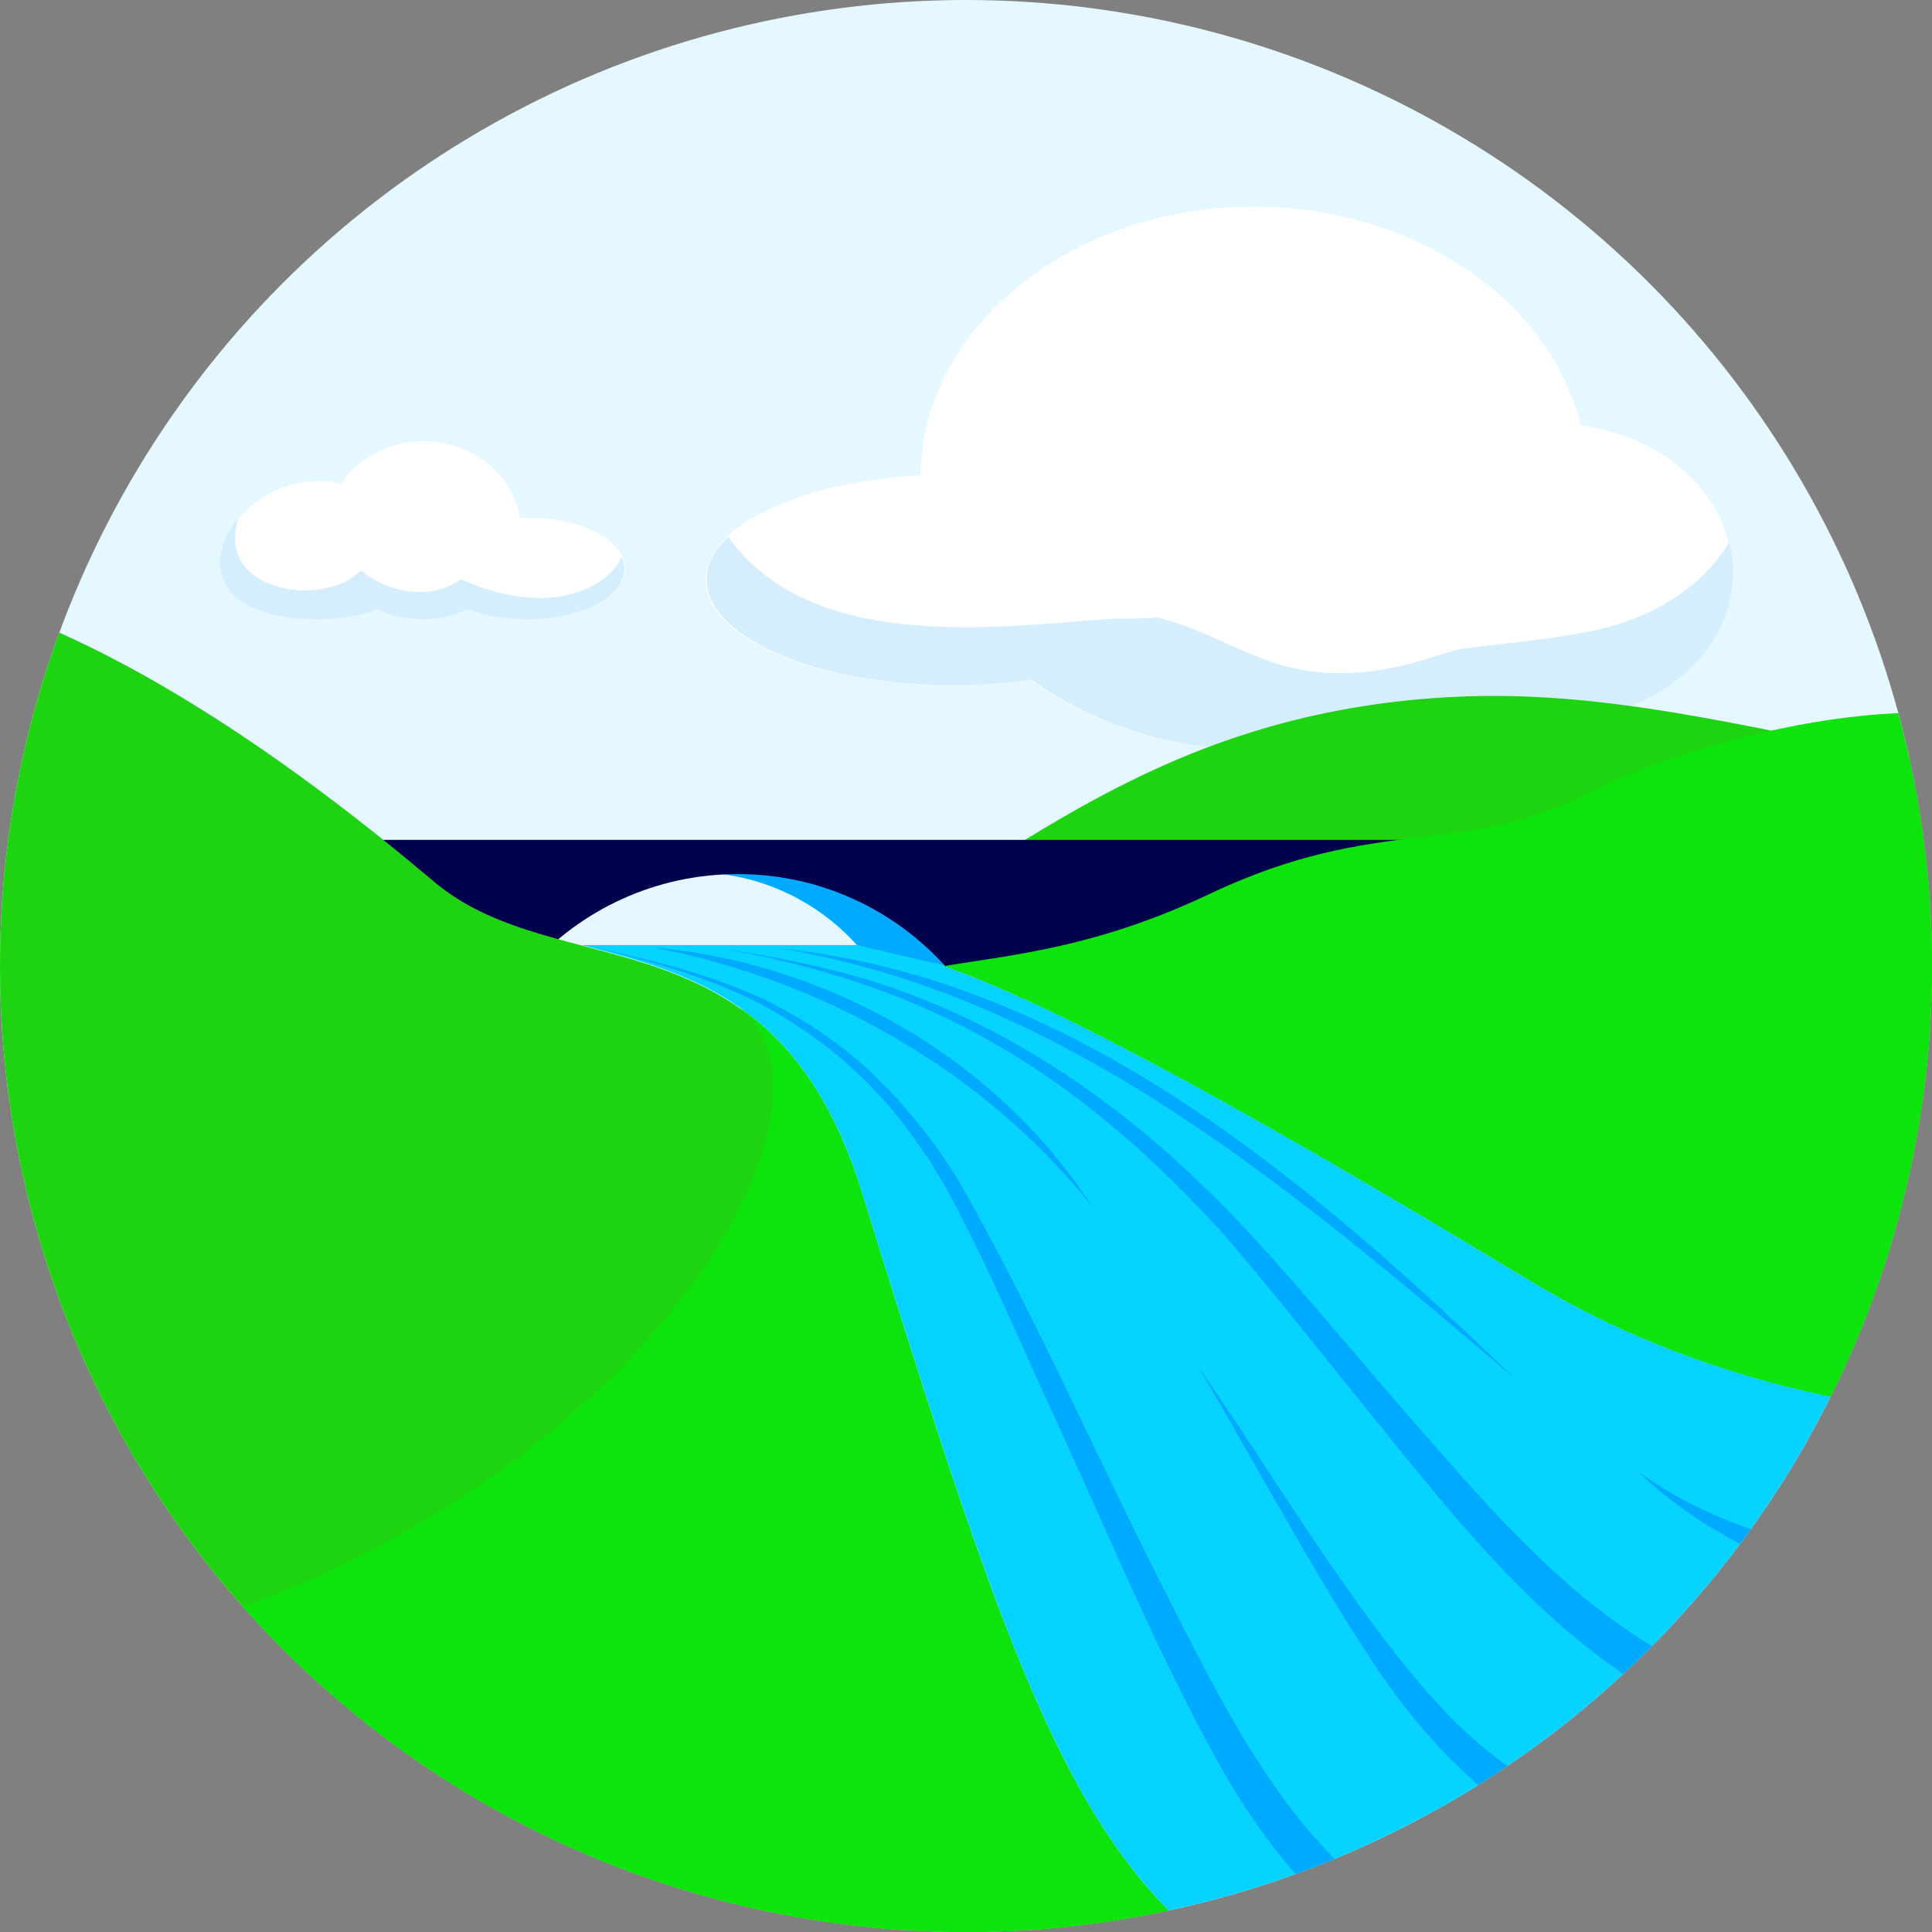 <?xml version="1.0" encoding="utf-8"?>
<!-- Generator: Adobe Illustrator 26.0.3, SVG Export Plug-In . SVG Version: 6.00 Build 0)  -->
<svg version="1.1" id="Layer_1" xmlns="http://www.w3.org/2000/svg" xmlns:xlink="http://www.w3.org/1999/xlink" x="0px" y="0px"
	 viewBox="0 0 304.8 304.8" style="enable-background:new 0 0 304.8 304.8;" xml:space="preserve">
<rect x="0" y="0" width="304.8" height="304.8" fill="#808080" stroke="none"/>
<style type="text/css">
	.st0{clip-path:url(#SVGID_00000070110166648746258740000000336979451985964462_);}
	.st1{fill:#E5F7FF;}
	.st2{fill:#FFFFFF;}
	.st3{fill:#D5EEFD;}
	.st4{fill:#1ED30F;}
	.st5{fill:#06D3FF;}
	.st6{fill:#00AAFF;}
	.st7{fill:#02014B;}
	.st8{fill:#0DE40B;}
</style>
<g>
	<defs>
		<circle id="SVGID_1_" cx="152.4" cy="152.4" r="152.4"/>
	</defs>
	<clipPath id="SVGID_00000009590278058918992570000001968456456100782517_">
		<use xlink:href="#SVGID_1_"  style="overflow:visible;"/>
	</clipPath>
	<g style="clip-path:url(#SVGID_00000009590278058918992570000001968456456100782517_);">
		<circle class="st1" cx="148" cy="146.7" r="169.8"/>
		<g>
			<path class="st2" d="M249.4,67.1c-4.9-20-26.5-34.5-51.6-34.5c-28.8,0-52.3,19-52.6,42.4c-19.3,1-33.9,8.1-33.9,16.5
				c0,9.2,17.4,16.6,38.8,16.6c4.2,0,8.4-0.3,12.4-0.9c9.7,7.1,22.2,11.1,35.2,11.1c11.3,0,22.1-2.9,31.1-8.3
				c4.7,2.5,10.1,3.8,15.6,3.8c15.9,0,28.8-10.6,28.8-23.5C273.4,78.6,263,68.9,249.4,67.1z"/>
			<path class="st3" d="M244.6,113.8c15,0,27.4-9.4,28.7-21.4c0.1-0.7,0.1-1.4,0.1-2.1c0-0.3,0-0.6,0-0.8c0-0.1,0-0.1,0-0.2
				c-0.1-1.3-0.3-2.5-0.6-3.7c-4.5,7.3-12.2,11.8-20.6,13.7c-5.4,1.2-10.8,1.8-16.2,2.4c-1.6,0.2-3.3,0.4-4.9,0.6
				c-0.4,0.1-1.3,0.2-1.6,0.3c-1.4,0.4-2.8,0.9-4.2,1.3c-7.8,2.4-15.6,3.3-23.5,0.9c-5.4-1.6-11.6-5.1-15.9-6.4
				c-0.5-0.2-2.1-0.7-3.5-1c-0.1,0-0.5,0.1-1.2,0.1c-1.7,0.1-3.4,0.1-5.1,0.1c-4.1,0.2-8.1,0.6-12.2,0.9c-17,1.2-38.4,1.1-49-13.8
				c-1.8,1.6-2.9,3.4-3.3,5.3c0,0.1,0,0.2,0,0.2c0,0.2-0.1,0.4-0.1,0.5c0,0.2,0,0.5,0,0.7c0,0,0,0.1,0,0.1c0,0.2,0,0.4,0,0.5
				c0.7,8.9,17.8,16.1,38.8,16.1c4.2,0,8.4-0.3,12.4-0.9c9.7,7.1,22.2,11.1,35.2,11.1c11.3,0,22.1-2.9,31.1-8.3
				C233.7,112.5,239.1,113.8,244.6,113.8z"/>
		</g>
		<g>
			<path class="st2" d="M98.6,89.7c0-4.5-6.7-8-15.3-8c-0.4,0-0.9,0-1.3,0c-1-6.8-7.4-12.1-15.2-12.1c-5.3,0-10.3,2.6-13,6.7
				c-1.2-0.3-2.4-0.4-3.6-0.4c-8.6,0-15.3,6.9-15.3,12.8c0,5.5,5.9,8.9,15.3,8.9c3.7,0,7.1-0.6,9.6-1.6c2.2,1,4.6,1.6,7.1,1.6
				c2.5,0,5-0.6,7.1-1.6c2.6,1,5.9,1.6,9.3,1.6C91.8,97.7,98.6,94.2,98.6,89.7z"/>
			<path class="st3" d="M83.2,97.7c8.6,0,15.3-3.5,15.3-8c0-0.6-0.2-1.3-0.4-1.9c-2.2,5.2-11.9,9.7-25.3,3.6c-1.9,1.2-4,2-6.3,2
				c-3.6,0-6.9-1.2-9.6-3.4c-5.7,6-23,3.5-19.3-8.2c-1.8,2.2-2.9,4.7-2.9,7c0,5.5,5.9,8.9,15.3,8.9c3.7,0,7.1-0.6,9.6-1.6
				c2.2,1,4.6,1.6,7.1,1.6c2.5,0,5-0.6,7.1-1.6C76.6,97.1,79.9,97.7,83.2,97.7z"/>
		</g>
		<path class="st4" d="M135.2,149.1c26.1-15.1,49.4-36.6,93.1-39.1c43.7-2.5,78.3,18.5,151.7,15.8s17.1,86.7,11,89.2
			c-6,2.5-85.4,25.8-149.4-12.8S150.1,150.3,135.2,149.1z"/>
		<path class="st5" d="M209.2,317.5c8.7,0.3,17.3,0.6,26,1l47-47.1c14-12.5,25.7-27.6,34.3-44.5l0.1-3c-24-1.3-50.6-7-75-21.7
			c-61.4-37.1-89.3-50.8-104.6-52.9c-0.6-0.1-1.2-0.1-1.8-0.2c0,0,0,0,0,0l-43.4,0c16.8,4.4,34.8,8.9,44.1,38.7
			C162.4,273,172.2,302.4,209.2,317.5z"/>
		<g>
			<g>
				<path class="st6" d="M233.5,315.6c-19.5-6.9-32.4-21.1-42-38.8c-9.1-16.6-16.3-34-24.2-51.2c-5.9-12.7-11.3-25.8-18-38.1
					c-0.6-1-2.1-3.5-2.7-4.5c-0.7-1-2.3-3.3-3-4.3c-2-2.7-4.4-5.5-6.8-7.9c-4.9-5-10.7-9.1-16.8-12.4c-8.4-4.3-17.5-6.8-26.6-9
					c9.2,2,18.4,4.2,27,8.2c5.8,2.8,11.4,6.5,16.2,10.8c0.8,0.8,3,2.9,3.8,3.7c2.3,2.5,4.8,5.4,6.8,8.2c1.3,1.6,2.9,4.2,4,5.9
					c11.7,20.5,21.1,42.1,31.7,63.1c10.3,20.1,20.5,42.5,40.7,54.1c3.9,2.2,8,4,12.3,5.5L233.5,315.6L233.5,315.6z"/>
			</g>
			<g>
				<path class="st6" d="M172.2,190.2c-17.2-21.4-42.2-35.5-69-40.7C130.6,151.9,157.2,167,172.2,190.2L172.2,190.2z"/>
			</g>
			<g>
				<path class="st6" d="M257.1,295.3c-17.9-5.8-31.2-18.6-41.2-34.1c-8.5-12.9-18.9-32.1-26.8-45.5c11.8,16.9,24.2,38.3,38,53.4
					c8.6,9.4,19.7,16.3,32,19.5C259.1,288.6,257.1,295.3,257.1,295.3L257.1,295.3z"/>
			</g>
			<g>
				<path class="st6" d="M280.7,275c-27.7-6.3-46-29-62.9-50c-5.9-7.2-19.3-24.2-25.3-30.9c-2.6-2.8-6.5-6.9-9.3-9.5
					c-1.4-1.3-3.4-3.3-4.9-4.5c-19.5-17.2-39.7-26.2-65.2-30.6c8.8,1.4,17.6,3,26.1,5.8c19.1,6.3,36.4,17.9,50.7,31.9
					c9.1,8.5,22.9,25.4,31.2,34.9c11.5,13.1,23,27,37.6,36.4c7.2,4.6,15.2,7.8,23.5,9.6L280.7,275L280.7,275z"/>
			</g>
			<g>
				<path class="st6" d="M238.9,217.4c-34.2-29-70.3-60.3-116-67.8C169.3,154.3,206.6,186.3,238.9,217.4L238.9,217.4z"/>
			</g>
			<g>
				<path class="st6" d="M304.1,254.6c-16.2-4.7-33.3-10.4-45.6-22.4c13.8,10,30.6,13.1,47.1,15.5
					C305.6,247.8,304.1,254.6,304.1,254.6L304.1,254.6z"/>
			</g>
		</g>
		<path class="st6" d="M54.4,135v14.1h29c6.4-7.1,15.6-11.5,25.9-11.5s19.5,4.4,25.9,11.5l14.1,3.3l0.5-17.4H54.4z"/>
		<path class="st7" d="M46.8,132.5v20h36.8c8.1-9,19.8-14.6,32.8-14.6s24.7,5.6,32.8,14.6h108.9v-20H46.8z"/>
		<g>
			<path class="st8" d="M380,125.8c-40.2,1.5-29.9-3.3-54.8-8.3c-19.8-11.9-59.9,0-74.6,7.6c-19.6,10.2-33.1,3.3-59.7,15.9
				c-17.9,8.5-31,9.6-41.9,11.4c19,6.7,51.7,25,92.6,49.7C305.6,240.8,385,217.5,391,215C397.1,212.5,453.3,123.1,380,125.8z"/>
		</g>
		<path class="st4" d="M-30,90.7c36.2-1.5,78.7,31.7,98.6,48.5c19.6,16.4,53.3,3.8,67.3,48.7c27.6,88.9,37.2,117,78.3,131.6
			L-26.1,330L-30,90.7z"/>
		<path class="st8" d="M135.9,187.9c-4.5-14.4-10.9-22.8-18.3-28.3l-1-0.7C141.3,178,80,269.2-38.4,265.8l32.8,76.3l219.8-22.6
			C173.1,304.9,163.5,276.8,135.9,187.9z"/>
	</g>
</g>
</svg>
